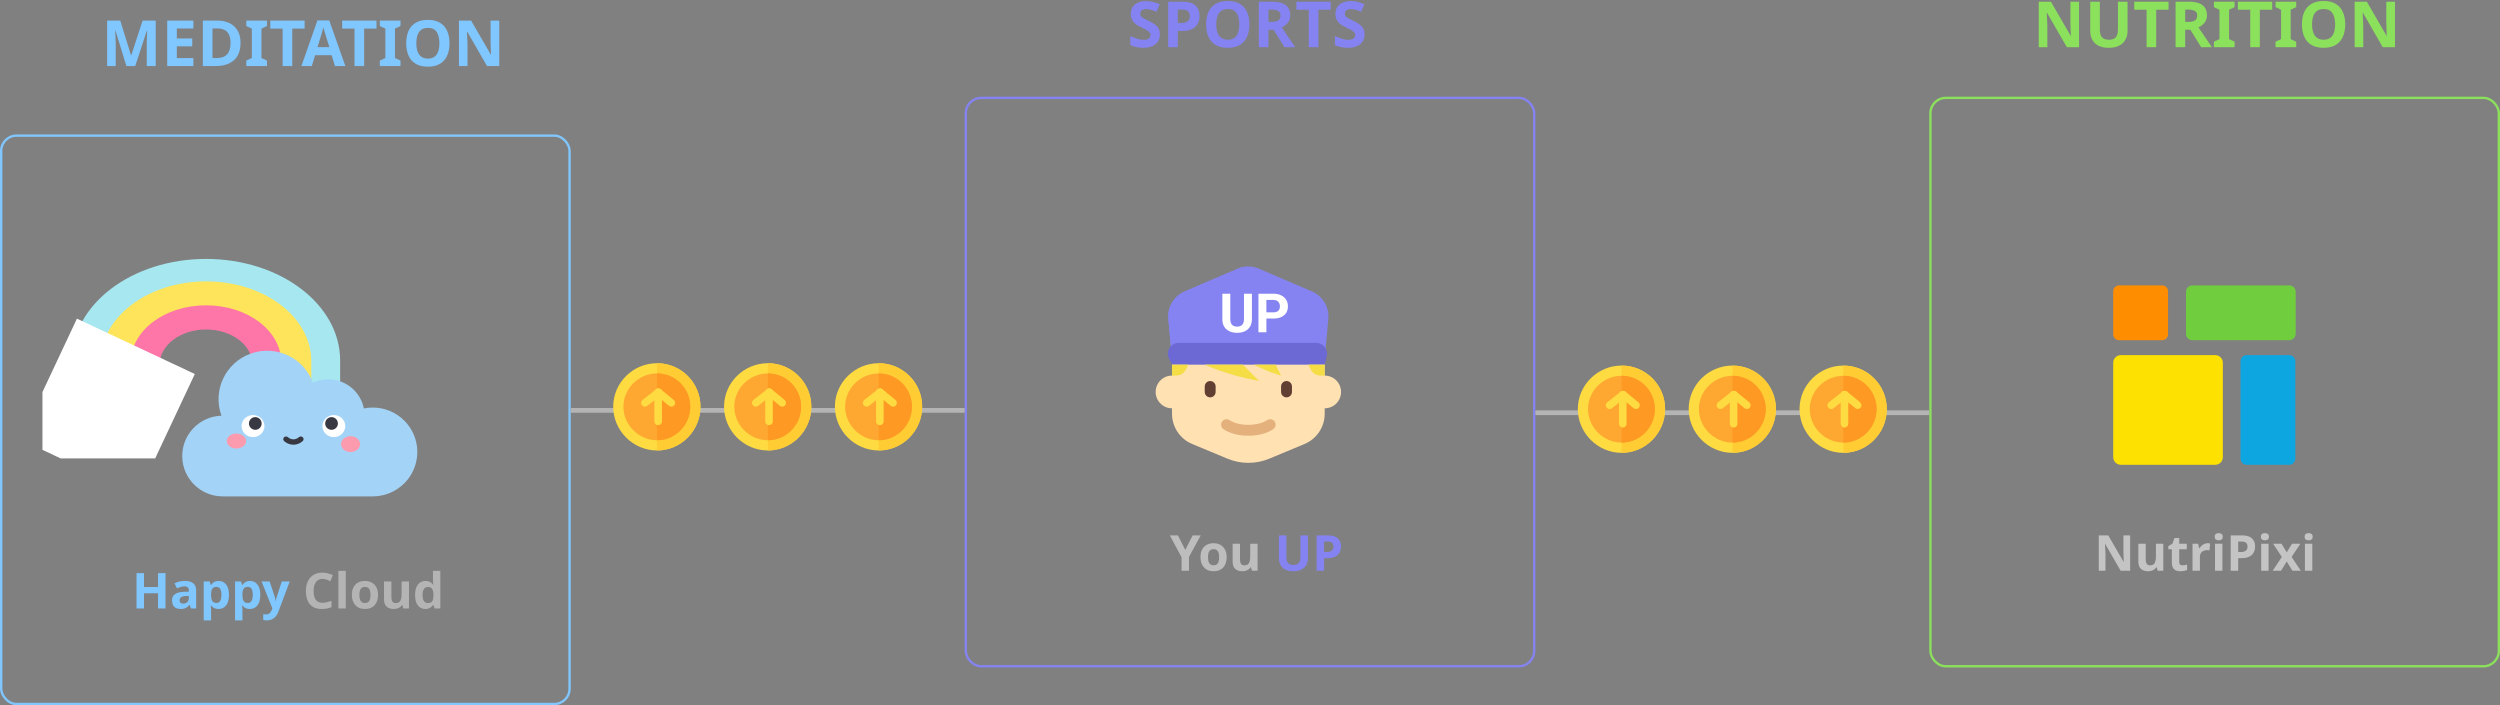 <svg width="1060" height="299" viewBox="0 0 1060 299" fill="none" xmlns="http://www.w3.org/2000/svg">
<rect x="0" y="0" width="1060" height="299" fill="#808080" stroke="none"/>
<rect x="0.5" y="57.5" width="241" height="241" rx="6.5" stroke="#80C6FF"/>
<rect x="409.5" y="41.5" width="241" height="241" rx="6.5" stroke="#8583F1"/>
<rect x="818.5" y="41.5" width="241" height="241" rx="6.5" stroke="#8BE05C"/>
<path d="M70.175 258H67.004V251.532H61.061V258H57.89V243.006H61.061V248.886H67.004V243.006H70.175V258ZM78.4 246.303C79.94 246.303 81.116 246.639 81.928 247.311C82.754 247.969 83.167 248.984 83.167 250.356V258H80.983L80.374 256.446H80.29C79.968 256.852 79.632 257.188 79.282 257.454C78.946 257.72 78.554 257.909 78.106 258.021C77.672 258.147 77.133 258.21 76.489 258.21C75.817 258.21 75.208 258.084 74.662 257.832C74.13 257.566 73.71 257.167 73.402 256.635C73.094 256.089 72.94 255.403 72.94 254.577C72.94 253.359 73.367 252.463 74.221 251.889C75.075 251.301 76.356 250.979 78.064 250.923L80.059 250.86V250.356C80.059 249.754 79.898 249.313 79.576 249.033C79.268 248.753 78.834 248.613 78.274 248.613C77.714 248.613 77.168 248.697 76.636 248.865C76.104 249.019 75.572 249.215 75.04 249.453L74.011 247.332C74.627 247.01 75.306 246.758 76.048 246.576C76.804 246.394 77.588 246.303 78.4 246.303ZM78.841 252.729C77.833 252.757 77.133 252.939 76.741 253.275C76.349 253.611 76.153 254.052 76.153 254.598C76.153 255.074 76.293 255.417 76.573 255.627C76.853 255.823 77.217 255.921 77.665 255.921C78.337 255.921 78.904 255.725 79.366 255.333C79.828 254.927 80.059 254.36 80.059 253.632V252.687L78.841 252.729ZM92.753 246.324C94.041 246.324 95.084 246.828 95.882 247.836C96.68 248.83 97.079 250.3 97.079 252.246C97.079 253.548 96.89 254.647 96.512 255.543C96.134 256.425 95.616 257.09 94.958 257.538C94.3 257.986 93.537 258.21 92.669 258.21C92.123 258.21 91.647 258.14 91.241 258C90.849 257.86 90.513 257.678 90.233 257.454C89.953 257.23 89.708 256.992 89.498 256.74H89.33C89.386 257.006 89.428 257.286 89.456 257.58C89.484 257.86 89.498 258.14 89.498 258.42V263.04H86.369V246.534H88.91L89.351 248.025H89.498C89.708 247.717 89.96 247.437 90.254 247.185C90.548 246.919 90.898 246.709 91.304 246.555C91.724 246.401 92.207 246.324 92.753 246.324ZM91.745 248.823C91.199 248.823 90.765 248.935 90.443 249.159C90.121 249.383 89.883 249.726 89.729 250.188C89.589 250.636 89.512 251.203 89.498 251.889V252.225C89.498 252.967 89.568 253.597 89.708 254.115C89.848 254.619 90.086 255.004 90.422 255.27C90.758 255.536 91.213 255.669 91.787 255.669C92.263 255.669 92.655 255.536 92.963 255.27C93.271 255.004 93.502 254.612 93.656 254.094C93.81 253.576 93.887 252.946 93.887 252.204C93.887 251.084 93.712 250.244 93.362 249.684C93.026 249.11 92.487 248.823 91.745 248.823ZM106.043 246.324C107.331 246.324 108.374 246.828 109.172 247.836C109.97 248.83 110.369 250.3 110.369 252.246C110.369 253.548 110.18 254.647 109.802 255.543C109.424 256.425 108.906 257.09 108.248 257.538C107.59 257.986 106.827 258.21 105.959 258.21C105.413 258.21 104.937 258.14 104.531 258C104.139 257.86 103.803 257.678 103.523 257.454C103.243 257.23 102.998 256.992 102.788 256.74H102.62C102.676 257.006 102.718 257.286 102.746 257.58C102.774 257.86 102.788 258.14 102.788 258.42V263.04H99.659V246.534H102.2L102.641 248.025H102.788C102.998 247.717 103.25 247.437 103.544 247.185C103.838 246.919 104.188 246.709 104.594 246.555C105.014 246.401 105.497 246.324 106.043 246.324ZM105.035 248.823C104.489 248.823 104.055 248.935 103.733 249.159C103.411 249.383 103.173 249.726 103.019 250.188C102.879 250.636 102.802 251.203 102.788 251.889V252.225C102.788 252.967 102.858 253.597 102.998 254.115C103.138 254.619 103.376 255.004 103.712 255.27C104.048 255.536 104.503 255.669 105.077 255.669C105.553 255.669 105.945 255.536 106.253 255.27C106.561 255.004 106.792 254.612 106.946 254.094C107.1 253.576 107.177 252.946 107.177 252.204C107.177 251.084 107.002 250.244 106.652 249.684C106.316 249.11 105.777 248.823 105.035 248.823ZM110.899 246.534H114.322L116.485 252.981C116.555 253.191 116.611 253.401 116.653 253.611C116.709 253.821 116.751 254.038 116.779 254.262C116.821 254.486 116.849 254.724 116.863 254.976H116.926C116.968 254.612 117.024 254.269 117.094 253.947C117.178 253.611 117.269 253.289 117.367 252.981L119.488 246.534H122.848L117.997 259.47C117.703 260.254 117.318 260.912 116.842 261.444C116.38 261.976 115.841 262.375 115.225 262.641C114.609 262.907 113.937 263.04 113.209 263.04C112.859 263.04 112.551 263.019 112.285 262.977C112.033 262.949 111.809 262.914 111.613 262.872V260.394C111.767 260.422 111.949 260.45 112.159 260.478C112.383 260.506 112.614 260.52 112.852 260.52C113.286 260.52 113.657 260.429 113.965 260.247C114.287 260.065 114.553 259.813 114.763 259.491C114.973 259.183 115.141 258.847 115.267 258.483L115.456 257.916L110.899 246.534Z" fill="#80C6FF"/>
<path d="M136.728 245.442C136.126 245.442 135.587 245.561 135.111 245.799C134.649 246.037 134.257 246.38 133.935 246.828C133.613 247.262 133.368 247.794 133.2 248.424C133.046 249.054 132.969 249.761 132.969 250.545C132.969 251.609 133.095 252.519 133.347 253.275C133.613 254.017 134.026 254.584 134.586 254.976C135.146 255.368 135.86 255.564 136.728 255.564C137.344 255.564 137.953 255.494 138.555 255.354C139.171 255.214 139.836 255.018 140.55 254.766V257.433C139.892 257.699 139.241 257.895 138.597 258.021C137.953 258.147 137.232 258.21 136.434 258.21C134.894 258.21 133.62 257.895 132.612 257.265C131.618 256.621 130.883 255.725 130.407 254.577C129.931 253.415 129.693 252.064 129.693 250.524C129.693 249.39 129.847 248.354 130.155 247.416C130.463 246.464 130.911 245.645 131.499 244.959C132.101 244.273 132.836 243.741 133.704 243.363C134.586 242.985 135.594 242.796 136.728 242.796C137.47 242.796 138.212 242.894 138.954 243.09C139.71 243.272 140.431 243.524 141.117 243.846L140.088 246.429C139.528 246.163 138.961 245.932 138.387 245.736C137.827 245.54 137.274 245.442 136.728 245.442ZM146.613 258H143.484V242.04H146.613V258ZM160.298 252.246C160.298 253.198 160.165 254.045 159.899 254.787C159.647 255.529 159.276 256.159 158.786 256.677C158.31 257.181 157.729 257.566 157.043 257.832C156.357 258.084 155.58 258.21 154.712 258.21C153.914 258.21 153.172 258.084 152.486 257.832C151.814 257.566 151.233 257.181 150.743 256.677C150.253 256.159 149.868 255.529 149.588 254.787C149.322 254.045 149.189 253.198 149.189 252.246C149.189 250.972 149.413 249.901 149.861 249.033C150.309 248.151 150.953 247.479 151.793 247.017C152.633 246.555 153.627 246.324 154.775 246.324C155.853 246.324 156.805 246.555 157.631 247.017C158.457 247.479 159.108 248.151 159.584 249.033C160.06 249.901 160.298 250.972 160.298 252.246ZM152.381 252.246C152.381 253.002 152.458 253.639 152.612 254.157C152.78 254.661 153.039 255.046 153.389 255.312C153.739 255.564 154.194 255.69 154.754 255.69C155.314 255.69 155.762 255.564 156.098 255.312C156.448 255.046 156.7 254.661 156.854 254.157C157.022 253.639 157.106 253.002 157.106 252.246C157.106 251.49 157.022 250.86 156.854 250.356C156.7 249.852 156.448 249.474 156.098 249.222C155.748 248.97 155.293 248.844 154.733 248.844C153.907 248.844 153.305 249.131 152.927 249.705C152.563 250.265 152.381 251.112 152.381 252.246ZM173.405 246.534V258H171.011L170.591 256.53H170.423C170.185 256.922 169.877 257.244 169.499 257.496C169.135 257.734 168.729 257.909 168.281 258.021C167.833 258.147 167.371 258.21 166.895 258.21C166.083 258.21 165.369 258.063 164.753 257.769C164.137 257.475 163.661 257.02 163.325 256.404C162.989 255.788 162.821 254.99 162.821 254.01V246.534H165.95V253.233C165.95 254.045 166.097 254.661 166.391 255.081C166.685 255.501 167.154 255.711 167.798 255.711C168.442 255.711 168.939 255.564 169.289 255.27C169.653 254.976 169.905 254.549 170.045 253.989C170.199 253.429 170.276 252.743 170.276 251.931V246.534H173.405ZM180.319 258.21C179.045 258.21 178.002 257.713 177.19 256.719C176.392 255.711 175.993 254.234 175.993 252.288C175.993 250.328 176.399 248.844 177.211 247.836C178.023 246.828 179.087 246.324 180.403 246.324C180.949 246.324 181.432 246.401 181.852 246.555C182.272 246.695 182.629 246.891 182.923 247.143C183.231 247.395 183.49 247.682 183.7 248.004H183.805C183.763 247.78 183.714 247.458 183.658 247.038C183.602 246.604 183.574 246.163 183.574 245.715V242.04H186.703V258H184.309L183.7 256.509H183.574C183.378 256.817 183.126 257.104 182.818 257.37C182.524 257.622 182.174 257.825 181.768 257.979C181.362 258.133 180.879 258.21 180.319 258.21ZM181.411 255.711C182.279 255.711 182.888 255.459 183.238 254.955C183.588 254.437 183.77 253.667 183.784 252.645V252.309C183.784 251.189 183.609 250.335 183.259 249.747C182.923 249.159 182.293 248.865 181.369 248.865C180.683 248.865 180.144 249.166 179.752 249.768C179.36 250.356 179.164 251.21 179.164 252.33C179.164 253.45 179.36 254.297 179.752 254.871C180.144 255.431 180.697 255.711 181.411 255.711Z" fill="#B4B4B5"/>
<path d="M502.552 233.18L505.681 227.006H509.104L504.127 236.162V242H500.977V236.267L496 227.006H499.444L502.552 233.18ZM520.113 236.246C520.113 237.198 519.98 238.045 519.714 238.787C519.462 239.529 519.091 240.159 518.601 240.677C518.125 241.181 517.544 241.566 516.858 241.832C516.172 242.084 515.395 242.21 514.527 242.21C513.729 242.21 512.987 242.084 512.301 241.832C511.629 241.566 511.048 241.181 510.558 240.677C510.068 240.159 509.683 239.529 509.403 238.787C509.137 238.045 509.004 237.198 509.004 236.246C509.004 234.972 509.228 233.901 509.676 233.033C510.124 232.151 510.768 231.479 511.608 231.017C512.448 230.555 513.442 230.324 514.59 230.324C515.668 230.324 516.62 230.555 517.446 231.017C518.272 231.479 518.923 232.151 519.399 233.033C519.875 233.901 520.113 234.972 520.113 236.246ZM512.196 236.246C512.196 237.002 512.273 237.639 512.427 238.157C512.595 238.661 512.854 239.046 513.204 239.312C513.554 239.564 514.009 239.69 514.569 239.69C515.129 239.69 515.577 239.564 515.913 239.312C516.263 239.046 516.515 238.661 516.669 238.157C516.837 237.639 516.921 237.002 516.921 236.246C516.921 235.49 516.837 234.86 516.669 234.356C516.515 233.852 516.263 233.474 515.913 233.222C515.563 232.97 515.108 232.844 514.548 232.844C513.722 232.844 513.12 233.131 512.742 233.705C512.378 234.265 512.196 235.112 512.196 236.246ZM533.22 230.534V242H530.826L530.406 240.53H530.238C530 240.922 529.692 241.244 529.314 241.496C528.95 241.734 528.544 241.909 528.096 242.021C527.648 242.147 527.186 242.21 526.71 242.21C525.898 242.21 525.184 242.063 524.568 241.769C523.952 241.475 523.476 241.02 523.14 240.404C522.804 239.788 522.636 238.99 522.636 238.01V230.534H525.765V237.233C525.765 238.045 525.912 238.661 526.206 239.081C526.5 239.501 526.969 239.711 527.613 239.711C528.257 239.711 528.754 239.564 529.104 239.27C529.468 238.976 529.72 238.549 529.86 237.989C530.014 237.429 530.091 236.743 530.091 235.931V230.534H533.22Z" fill="#BDBDBD"/>
<path d="M554.572 236.708C554.572 237.744 554.341 238.682 553.879 239.522C553.431 240.348 552.745 241.006 551.821 241.496C550.911 241.972 549.756 242.21 548.356 242.21C546.368 242.21 544.856 241.706 543.82 240.698C542.784 239.676 542.266 238.332 542.266 236.666V227.006H545.437V236.183C545.437 237.415 545.689 238.283 546.193 238.787C546.697 239.291 547.446 239.543 548.44 239.543C549.14 239.543 549.707 239.424 550.141 239.186C550.575 238.948 550.89 238.577 551.086 238.073C551.296 237.569 551.401 236.932 551.401 236.162V227.006H554.572V236.708ZM563.032 227.006C564.964 227.006 566.371 227.426 567.253 228.266C568.149 229.092 568.597 230.233 568.597 231.689C568.597 232.347 568.499 232.977 568.303 233.579C568.107 234.167 567.778 234.699 567.316 235.175C566.868 235.637 566.273 236.001 565.531 236.267C564.789 236.533 563.872 236.666 562.78 236.666H561.415V242H558.244V227.006H563.032ZM562.864 229.61H561.415V234.062H562.465C563.067 234.062 563.585 233.985 564.019 233.831C564.453 233.677 564.789 233.432 565.027 233.096C565.265 232.76 565.384 232.326 565.384 231.794C565.384 231.052 565.181 230.506 564.775 230.156C564.369 229.792 563.732 229.61 562.864 229.61Z" fill="#8583F1"/>
<path d="M903.183 242H899.151L892.62 230.66H892.536C892.55 231.01 892.564 231.367 892.578 231.731C892.592 232.081 892.606 232.438 892.62 232.802C892.648 233.152 892.669 233.509 892.683 233.873C892.697 234.223 892.711 234.58 892.725 234.944V242H889.89V227.006H893.901L900.411 238.241H900.474C900.46 237.891 900.446 237.548 900.432 237.212C900.418 236.862 900.404 236.519 900.39 236.183C900.39 235.833 900.383 235.49 900.369 235.154C900.355 234.804 900.341 234.454 900.327 234.104V227.006H903.183V242ZM917.242 230.534V242H914.848L914.428 240.53H914.26C914.022 240.922 913.714 241.244 913.336 241.496C912.972 241.734 912.566 241.909 912.118 242.021C911.67 242.147 911.208 242.21 910.732 242.21C909.92 242.21 909.206 242.063 908.59 241.769C907.974 241.475 907.498 241.02 907.162 240.404C906.826 239.788 906.658 238.99 906.658 238.01V230.534H909.787V237.233C909.787 238.045 909.934 238.661 910.228 239.081C910.522 239.501 910.991 239.711 911.635 239.711C912.279 239.711 912.776 239.564 913.126 239.27C913.49 238.976 913.742 238.549 913.882 237.989C914.036 237.429 914.113 236.743 914.113 235.931V230.534H917.242ZM925.353 239.711C925.703 239.711 926.039 239.676 926.361 239.606C926.683 239.536 927.005 239.452 927.327 239.354V241.685C926.991 241.825 926.571 241.944 926.067 242.042C925.577 242.154 925.038 242.21 924.45 242.21C923.764 242.21 923.148 242.098 922.602 241.874C922.07 241.65 921.643 241.265 921.321 240.719C921.013 240.159 920.859 239.389 920.859 238.409V232.886H919.368V231.563L921.09 230.513L921.993 228.098H923.988V230.534H927.201V232.886H923.988V238.409C923.988 238.843 924.114 239.172 924.366 239.396C924.618 239.606 924.947 239.711 925.353 239.711ZM936.033 230.324C936.187 230.324 936.369 230.331 936.579 230.345C936.789 230.359 936.957 230.38 937.083 230.408L936.852 233.348C936.754 233.32 936.607 233.299 936.411 233.285C936.229 233.257 936.068 233.243 935.928 233.243C935.522 233.243 935.13 233.299 934.752 233.411C934.374 233.509 934.031 233.67 933.723 233.894C933.429 234.118 933.191 234.419 933.009 234.797C932.841 235.161 932.757 235.616 932.757 236.162V242H929.628V230.534H932.001L932.463 232.466H932.61C932.834 232.074 933.114 231.717 933.45 231.395C933.786 231.073 934.171 230.814 934.605 230.618C935.053 230.422 935.529 230.324 936.033 230.324ZM942.293 230.534V242H939.164V230.534H942.293ZM940.739 226.04C941.201 226.04 941.6 226.152 941.936 226.376C942.272 226.586 942.44 226.985 942.44 227.573C942.44 228.147 942.272 228.546 941.936 228.77C941.6 228.994 941.201 229.106 940.739 229.106C940.263 229.106 939.857 228.994 939.521 228.77C939.199 228.546 939.038 228.147 939.038 227.573C939.038 226.985 939.199 226.586 939.521 226.376C939.857 226.152 940.263 226.04 940.739 226.04ZM950.603 227.006C952.535 227.006 953.942 227.426 954.824 228.266C955.72 229.092 956.168 230.233 956.168 231.689C956.168 232.347 956.07 232.977 955.874 233.579C955.678 234.167 955.349 234.699 954.887 235.175C954.439 235.637 953.844 236.001 953.102 236.267C952.36 236.533 951.443 236.666 950.351 236.666H948.986V242H945.815V227.006H950.603ZM950.435 229.61H948.986V234.062H950.036C950.638 234.062 951.156 233.985 951.59 233.831C952.024 233.677 952.36 233.432 952.598 233.096C952.836 232.76 952.955 232.326 952.955 231.794C952.955 231.052 952.752 230.506 952.346 230.156C951.94 229.792 951.303 229.61 950.435 229.61ZM961.878 230.534V242H958.749V230.534H961.878ZM960.324 226.04C960.786 226.04 961.185 226.152 961.521 226.376C961.857 226.586 962.025 226.985 962.025 227.573C962.025 228.147 961.857 228.546 961.521 228.77C961.185 228.994 960.786 229.106 960.324 229.106C959.848 229.106 959.442 228.994 959.106 228.77C958.784 228.546 958.623 228.147 958.623 227.573C958.623 226.985 958.784 226.586 959.106 226.376C959.442 226.152 959.848 226.04 960.324 226.04ZM967.5 236.141L963.804 230.534H967.353L969.579 234.188L971.826 230.534H975.375L971.637 236.141L975.543 242H971.994L969.579 238.073L967.164 242H963.615L967.5 236.141ZM980.417 230.534V242H977.288V230.534H980.417ZM978.863 226.04C979.325 226.04 979.724 226.152 980.06 226.376C980.396 226.586 980.564 226.985 980.564 227.573C980.564 228.147 980.396 228.546 980.06 228.77C979.724 228.994 979.325 229.106 978.863 229.106C978.387 229.106 977.981 228.994 977.645 228.77C977.323 228.546 977.162 228.147 977.162 227.573C977.162 226.985 977.323 226.586 977.645 226.376C977.981 226.152 978.387 226.04 978.863 226.04Z" fill="#C4C4C4"/>
<g clip-path="url(#clip0_365_314)">
<path d="M144.217 152.813V181.353H109.746V154.601C109.746 150.486 106.303 144.319 102.745 141.625C99.182 138.928 92.806 137.274 87.372 137.274C76.504 137.274 65.756 143.944 65.756 152.17V181.35H30.52V152.813C30.52 129.048 55.972 109.784 87.365 109.784C103.063 109.784 117.272 114.6 127.565 122.389C137.851 130.172 144.217 140.93 144.217 152.813Z" fill="#A6E7F0"/>
<path d="M131.988 153.078V181.35H109.386V154.599C109.386 150.483 105.462 145.878 101.904 143.181C98.341 140.485 92.806 138.36 87.369 138.36C76.501 138.36 65.75 146.372 65.75 154.599V181.35H42.75V153.081C42.75 134.427 62.726 119.307 87.369 119.307C99.689 119.307 110.846 123.086 118.917 129.198C126.992 135.31 131.988 143.753 131.988 153.078Z" fill="#FEE45A"/>
<path d="M119.226 153.57V181.352H107.043V154.601C107.043 150.485 104.839 146.763 101.281 144.067C97.719 141.37 92.801 139.702 87.364 139.702C76.496 139.702 67.685 146.372 67.685 154.598V181.35H55.502V153.57C55.502 140.249 69.769 129.452 87.364 129.452C96.165 129.452 104.128 132.151 109.894 136.516C115.66 140.881 119.226 146.911 119.226 153.57Z" fill="#FE76A8"/>
<rect x="32.623" y="135.102" width="55.219" height="56.571" transform="rotate(25.161 32.623 135.102)" fill="white"/>
</g>
<path d="M158.029 172.802C156.772 172.802 155.517 172.927 154.285 173.175C153.355 168.557 150.352 164.617 146.133 162.484C141.915 160.351 136.949 160.263 132.656 162.239C128.773 151.582 116.948 146.081 106.246 149.95C95.547 153.818 90.021 165.595 93.904 176.25C84.531 176.546 77.126 184.272 77.268 193.611C77.41 202.95 85.043 210.452 94.421 210.467H158.029C168.472 210.467 176.939 202.037 176.939 191.635C176.939 181.232 168.472 172.802 158.029 172.802Z" fill="#A3D4F7"/>
<g clip-path="url(#clip1_365_314)">
<path d="M104.342 186.994C104.342 188.749 102.502 190.172 100.232 190.172C97.963 190.172 96.123 188.749 96.123 186.994C96.123 185.239 97.963 183.816 100.232 183.816C102.502 183.816 104.342 185.239 104.342 186.994Z" fill="#FD9BAE"/>
<path d="M112.134 180.657C112.134 183.236 109.96 185.328 107.279 185.328C104.596 185.328 102.422 183.236 102.422 180.657C102.422 178.074 104.596 175.982 107.279 175.982C109.96 175.982 112.134 178.077 112.134 180.657Z" fill="white"/>
<path d="M110.939 179.552C110.939 181.039 109.733 182.245 108.246 182.245C106.757 182.245 105.551 181.039 105.551 179.552C105.551 178.063 106.757 176.857 108.246 176.857C109.733 176.857 110.939 178.065 110.939 179.552Z" fill="#383842"/>
<path d="M146.4 180.657C146.4 183.236 144.226 185.328 141.542 185.328C138.861 185.328 136.688 183.236 136.688 180.657C136.688 178.074 138.861 175.982 141.542 175.982C144.226 175.982 146.4 178.077 146.4 180.657Z" fill="white"/>
<path d="M124.41 188.559C123.012 188.559 121.617 188.05 120.477 187.035C119.997 186.607 119.969 185.887 120.412 185.426C120.857 184.964 121.605 184.938 122.084 185.366C123.454 186.589 125.365 186.589 126.735 185.366C127.214 184.938 127.962 184.964 128.404 185.426C128.85 185.887 128.822 186.607 128.343 187.035C127.205 188.05 125.807 188.559 124.41 188.559Z" fill="#383842"/>
<path d="M143.267 179.552C143.267 181.039 142.061 182.245 140.574 182.245C139.085 182.245 137.879 181.039 137.879 179.552C137.879 178.063 139.085 176.857 140.574 176.857C142.061 176.857 143.267 178.065 143.267 179.552Z" fill="#383842"/>
</g>
<g clip-path="url(#clip2_365_314)">
<path d="M152.693 188.306C152.693 190.166 150.883 191.673 148.651 191.673C146.421 191.673 144.611 190.166 144.611 188.306C144.611 186.446 146.421 184.938 148.654 184.938C150.883 184.938 152.693 186.446 152.693 188.306Z" fill="#FD9BAE"/>
</g>
<line x1="242" y1="174" x2="409.012" y2="174" stroke="#B4B4B5" stroke-width="2"/>
<line x1="651" y1="175" x2="818.012" y2="175" stroke="#B4B4B5" stroke-width="2"/>
<path d="M53.584 28L48.94 12.88H48.832C48.85 13.24 48.877 13.78 48.913 14.5C48.949 15.22 48.985 15.994 49.021 16.822C49.057 17.632 49.075 18.37 49.075 19.036V28H45.43V8.722H50.992L55.555 23.464H55.636L60.469 8.722H66.031V28H62.224V18.874C62.224 18.262 62.233 17.56 62.251 16.768C62.287 15.976 62.314 15.229 62.332 14.527C62.368 13.807 62.395 13.267 62.413 12.907H62.305L57.337 28H53.584ZM81.998 28H70.901V8.722H81.998V12.07H74.978V16.309H81.512V19.657H74.978V24.625H81.998V28ZM101.993 18.172C101.993 20.332 101.579 22.141 100.751 23.599C99.923 25.057 98.717 26.155 97.133 26.893C95.567 27.631 93.677 28 91.463 28H86.009V8.722H92.057C94.073 8.722 95.819 9.082 97.295 9.802C98.789 10.522 99.941 11.584 100.751 12.988C101.579 14.374 101.993 16.102 101.993 18.172ZM97.754 18.28C97.754 16.858 97.547 15.688 97.133 14.77C96.719 13.852 96.098 13.177 95.27 12.745C94.46 12.295 93.461 12.07 92.273 12.07H90.086V24.625H91.841C93.839 24.625 95.324 24.094 96.296 23.032C97.268 21.97 97.754 20.386 97.754 18.28ZM113.204 28H104.429V25.678L106.778 24.598V12.124L104.429 11.044V8.722H113.204V11.044L110.855 12.124V24.598L113.204 25.678V28ZM123.915 28H119.838V12.124H114.6V8.722H129.153V12.124H123.915V28ZM142.026 28L140.622 23.41H133.602L132.198 28H127.797L134.601 8.641H139.596L146.427 28H142.026ZM138.246 15.499C138.156 15.193 138.039 14.806 137.895 14.338C137.751 13.87 137.607 13.393 137.463 12.907C137.319 12.421 137.202 11.998 137.112 11.638C137.022 11.998 136.896 12.448 136.734 12.988C136.59 13.51 136.446 14.014 136.302 14.5C136.176 14.968 136.077 15.301 136.005 15.499L134.628 19.981H139.65L138.246 15.499ZM154.395 28H150.318V12.124H145.08V8.722H159.633V12.124H154.395V28ZM169.815 28H161.04V25.678L163.389 24.598V12.124L161.04 11.044V8.722H169.815V11.044L167.466 12.124V24.598L169.815 25.678V28ZM190.596 18.334C190.596 19.828 190.407 21.187 190.029 22.411C189.669 23.617 189.111 24.661 188.355 25.543C187.617 26.425 186.663 27.1 185.493 27.568C184.341 28.036 182.982 28.27 181.416 28.27C179.85 28.27 178.482 28.036 177.312 27.568C176.16 27.082 175.206 26.407 174.45 25.543C173.712 24.661 173.154 23.608 172.776 22.384C172.416 21.16 172.236 19.801 172.236 18.307C172.236 16.309 172.56 14.572 173.208 13.096C173.874 11.62 174.882 10.477 176.232 9.667C177.6 8.839 179.337 8.425 181.443 8.425C183.531 8.425 185.25 8.839 186.6 9.667C187.95 10.477 188.949 11.629 189.597 13.123C190.263 14.599 190.596 16.336 190.596 18.334ZM176.529 18.334C176.529 19.684 176.7 20.845 177.042 21.817C177.384 22.789 177.915 23.536 178.635 24.058C179.355 24.58 180.282 24.841 181.416 24.841C182.586 24.841 183.522 24.58 184.224 24.058C184.944 23.536 185.466 22.789 185.79 21.817C186.132 20.845 186.303 19.684 186.303 18.334C186.303 16.3 185.925 14.707 185.169 13.555C184.413 12.403 183.171 11.827 181.443 11.827C180.291 11.827 179.355 12.088 178.635 12.61C177.915 13.132 177.384 13.879 177.042 14.851C176.7 15.823 176.529 16.984 176.529 18.334ZM211.68 28H206.496L198.099 13.42H197.991C198.009 13.87 198.027 14.329 198.045 14.797C198.063 15.247 198.081 15.706 198.099 16.174C198.135 16.624 198.162 17.083 198.18 17.551C198.198 18.001 198.216 18.46 198.234 18.928V28H194.589V8.722H199.746L208.116 23.167H208.197C208.179 22.717 208.161 22.276 208.143 21.844C208.125 21.394 208.107 20.953 208.089 20.521C208.089 20.071 208.08 19.63 208.062 19.198C208.044 18.748 208.026 18.298 208.008 17.848V8.722H211.68V28Z" fill="#80C6FF"/>
<path d="M491.797 14.654C491.797 15.788 491.518 16.778 490.96 17.624C490.402 18.47 489.592 19.127 488.53 19.595C487.486 20.045 486.208 20.27 484.696 20.27C484.03 20.27 483.373 20.225 482.725 20.135C482.095 20.045 481.483 19.919 480.889 19.757C480.313 19.577 479.764 19.361 479.242 19.109V15.302C480.16 15.698 481.105 16.067 482.077 16.409C483.067 16.733 484.048 16.895 485.02 16.895C485.686 16.895 486.217 16.805 486.613 16.625C487.027 16.445 487.324 16.202 487.504 15.896C487.702 15.59 487.801 15.239 487.801 14.843C487.801 14.357 487.63 13.943 487.288 13.601C486.964 13.259 486.523 12.944 485.965 12.656C485.407 12.35 484.768 12.026 484.048 11.684C483.598 11.468 483.112 11.216 482.59 10.928C482.068 10.622 481.564 10.253 481.078 9.821C480.61 9.371 480.223 8.831 479.917 8.201C479.611 7.571 479.458 6.815 479.458 5.933C479.458 4.781 479.719 3.8 480.241 2.99C480.781 2.162 481.537 1.532 482.509 1.1C483.499 0.668 484.66 0.452 485.992 0.452C487 0.452 487.954 0.569 488.854 0.803C489.772 1.037 490.726 1.37 491.716 1.802L490.393 4.988C489.511 4.628 488.719 4.349 488.017 4.151C487.315 3.953 486.595 3.854 485.857 3.854C485.353 3.854 484.921 3.935 484.561 4.097C484.201 4.259 483.922 4.484 483.724 4.772C483.544 5.06 483.454 5.402 483.454 5.798C483.454 6.248 483.589 6.635 483.859 6.959C484.129 7.265 484.534 7.562 485.074 7.85C485.614 8.138 486.289 8.48 487.099 8.876C488.089 9.344 488.926 9.83 489.61 10.334C490.312 10.838 490.852 11.432 491.23 12.116C491.608 12.8 491.797 13.646 491.797 14.654ZM501.457 0.722C503.941 0.722 505.75 1.262 506.884 2.342C508.036 3.404 508.612 4.871 508.612 6.743C508.612 7.589 508.486 8.399 508.234 9.173C507.982 9.929 507.559 10.613 506.965 11.225C506.389 11.819 505.624 12.287 504.67 12.629C503.716 12.971 502.537 13.142 501.133 13.142H499.378V20H495.301V0.722H501.457ZM501.241 4.07H499.378V9.794H500.728C501.502 9.794 502.168 9.695 502.726 9.497C503.284 9.299 503.716 8.984 504.022 8.552C504.328 8.12 504.481 7.562 504.481 6.878C504.481 5.924 504.22 5.222 503.698 4.772C503.176 4.304 502.357 4.07 501.241 4.07ZM529.751 10.334C529.751 11.828 529.562 13.187 529.184 14.411C528.824 15.617 528.266 16.661 527.51 17.543C526.772 18.425 525.818 19.1 524.648 19.568C523.496 20.036 522.137 20.27 520.571 20.27C519.005 20.27 517.637 20.036 516.467 19.568C515.315 19.082 514.361 18.407 513.605 17.543C512.867 16.661 512.309 15.608 511.931 14.384C511.571 13.16 511.391 11.801 511.391 10.307C511.391 8.309 511.715 6.572 512.363 5.096C513.029 3.62 514.037 2.477 515.387 1.667C516.755 0.839 518.492 0.425 520.598 0.425C522.686 0.425 524.405 0.839 525.755 1.667C527.105 2.477 528.104 3.629 528.752 5.123C529.418 6.599 529.751 8.336 529.751 10.334ZM515.684 10.334C515.684 11.684 515.855 12.845 516.197 13.817C516.539 14.789 517.07 15.536 517.79 16.058C518.51 16.58 519.437 16.841 520.571 16.841C521.741 16.841 522.677 16.58 523.379 16.058C524.099 15.536 524.621 14.789 524.945 13.817C525.287 12.845 525.458 11.684 525.458 10.334C525.458 8.3 525.08 6.707 524.324 5.555C523.568 4.403 522.326 3.827 520.598 3.827C519.446 3.827 518.51 4.088 517.79 4.61C517.07 5.132 516.539 5.879 516.197 6.851C515.855 7.823 515.684 8.984 515.684 10.334ZM539.36 0.722C541.106 0.722 542.546 0.938 543.68 1.37C544.814 1.784 545.66 2.423 546.218 3.287C546.776 4.133 547.055 5.204 547.055 6.5C547.055 7.382 546.884 8.156 546.542 8.822C546.218 9.47 545.777 10.028 545.219 10.496C544.679 10.946 544.094 11.315 543.464 11.603L549.134 20H544.598L540.008 12.602H537.821V20H533.744V0.722H539.36ZM539.063 4.07H537.821V9.281H539.144C540.044 9.281 540.773 9.182 541.331 8.984C541.889 8.786 542.294 8.489 542.546 8.093C542.798 7.679 542.924 7.184 542.924 6.608C542.924 5.996 542.78 5.51 542.492 5.15C542.222 4.772 541.799 4.502 541.223 4.34C540.665 4.16 539.945 4.07 539.063 4.07ZM558.994 20H554.917V4.124H549.679V0.722H564.232V4.124H558.994V20ZM578.571 14.654C578.571 15.788 578.292 16.778 577.734 17.624C577.176 18.47 576.366 19.127 575.304 19.595C574.26 20.045 572.982 20.27 571.47 20.27C570.804 20.27 570.147 20.225 569.499 20.135C568.869 20.045 568.257 19.919 567.663 19.757C567.087 19.577 566.538 19.361 566.016 19.109V15.302C566.934 15.698 567.879 16.067 568.851 16.409C569.841 16.733 570.822 16.895 571.794 16.895C572.46 16.895 572.991 16.805 573.387 16.625C573.801 16.445 574.098 16.202 574.278 15.896C574.476 15.59 574.575 15.239 574.575 14.843C574.575 14.357 574.404 13.943 574.062 13.601C573.738 13.259 573.297 12.944 572.739 12.656C572.181 12.35 571.542 12.026 570.822 11.684C570.372 11.468 569.886 11.216 569.364 10.928C568.842 10.622 568.338 10.253 567.852 9.821C567.384 9.371 566.997 8.831 566.691 8.201C566.385 7.571 566.232 6.815 566.232 5.933C566.232 4.781 566.493 3.8 567.015 2.99C567.555 2.162 568.311 1.532 569.283 1.1C570.273 0.668 571.434 0.452 572.766 0.452C573.774 0.452 574.728 0.569 575.628 0.803C576.546 1.037 577.5 1.37 578.49 1.802L577.167 4.988C576.285 4.628 575.493 4.349 574.791 4.151C574.089 3.953 573.369 3.854 572.631 3.854C572.127 3.854 571.695 3.935 571.335 4.097C570.975 4.259 570.696 4.484 570.498 4.772C570.318 5.06 570.228 5.402 570.228 5.798C570.228 6.248 570.363 6.635 570.633 6.959C570.903 7.265 571.308 7.562 571.848 7.85C572.388 8.138 573.063 8.48 573.873 8.876C574.863 9.344 575.7 9.83 576.384 10.334C577.086 10.838 577.626 11.432 578.004 12.116C578.382 12.8 578.571 13.646 578.571 14.654Z" fill="#8583F1"/>
<path d="M881.521 20H876.337L867.94 5.42H867.832C867.85 5.87 867.868 6.329 867.886 6.797C867.904 7.247 867.922 7.706 867.94 8.174C867.976 8.624 868.003 9.083 868.021 9.551C868.039 10.001 868.057 10.46 868.075 10.928V20H864.43V0.722H869.587L877.957 15.167H878.038C878.02 14.717 878.002 14.276 877.984 13.844C877.966 13.394 877.948 12.953 877.93 12.521C877.93 12.071 877.921 11.63 877.903 11.198C877.885 10.748 877.867 10.298 877.849 9.848V0.722H881.521V20ZM902.081 13.196C902.081 14.528 901.784 15.734 901.19 16.814C900.614 17.876 899.732 18.722 898.544 19.352C897.374 19.964 895.889 20.27 894.089 20.27C891.533 20.27 889.589 19.622 888.257 18.326C886.925 17.012 886.259 15.284 886.259 13.142V0.722H890.336V12.521C890.336 14.105 890.66 15.221 891.308 15.869C891.956 16.517 892.919 16.841 894.197 16.841C895.097 16.841 895.826 16.688 896.384 16.382C896.942 16.076 897.347 15.599 897.599 14.951C897.869 14.303 898.004 13.484 898.004 12.494V0.722H902.081V13.196ZM914.227 20H910.15V4.124H904.912V0.722H919.465V4.124H914.227V20ZM928.054 0.722C929.8 0.722 931.24 0.938 932.374 1.37C933.508 1.784 934.354 2.423 934.912 3.287C935.47 4.133 935.749 5.204 935.749 6.5C935.749 7.382 935.578 8.156 935.236 8.822C934.912 9.47 934.471 10.028 933.913 10.496C933.373 10.946 932.788 11.315 932.158 11.603L937.828 20H933.292L928.702 12.602H926.515V20H922.438V0.722H928.054ZM927.757 4.07H926.515V9.281H927.838C928.738 9.281 929.467 9.182 930.025 8.984C930.583 8.786 930.988 8.489 931.24 8.093C931.492 7.679 931.618 7.184 931.618 6.608C931.618 5.996 931.474 5.51 931.186 5.15C930.916 4.772 930.493 4.502 929.917 4.34C929.359 4.16 928.639 4.07 927.757 4.07ZM947.471 20H938.696V17.678L941.045 16.598V4.124L938.696 3.044V0.722H947.471V3.044L945.122 4.124V16.598L947.471 17.678V20ZM958.181 20H954.104V4.124H948.866V0.722H963.419V4.124H958.181V20ZM973.601 20H964.826V17.678L967.175 16.598V4.124L964.826 3.044V0.722H973.601V3.044L971.252 4.124V16.598L973.601 17.678V20ZM994.382 10.334C994.382 11.828 994.193 13.187 993.815 14.411C993.455 15.617 992.897 16.661 992.141 17.543C991.403 18.425 990.449 19.1 989.279 19.568C988.127 20.036 986.768 20.27 985.202 20.27C983.636 20.27 982.268 20.036 981.098 19.568C979.946 19.082 978.992 18.407 978.236 17.543C977.498 16.661 976.94 15.608 976.562 14.384C976.202 13.16 976.022 11.801 976.022 10.307C976.022 8.309 976.346 6.572 976.994 5.096C977.66 3.62 978.668 2.477 980.018 1.667C981.386 0.839 983.123 0.425 985.229 0.425C987.317 0.425 989.036 0.839 990.386 1.667C991.736 2.477 992.735 3.629 993.383 5.123C994.049 6.599 994.382 8.336 994.382 10.334ZM980.315 10.334C980.315 11.684 980.486 12.845 980.828 13.817C981.17 14.789 981.701 15.536 982.421 16.058C983.141 16.58 984.068 16.841 985.202 16.841C986.372 16.841 987.308 16.58 988.01 16.058C988.73 15.536 989.252 14.789 989.576 13.817C989.918 12.845 990.089 11.684 990.089 10.334C990.089 8.3 989.711 6.707 988.955 5.555C988.199 4.403 986.957 3.827 985.229 3.827C984.077 3.827 983.141 4.088 982.421 4.61C981.701 5.132 981.17 5.879 980.828 6.851C980.486 7.823 980.315 8.984 980.315 10.334ZM1015.47 20H1010.28L1001.89 5.42H1001.78C1001.8 5.87 1001.81 6.329 1001.83 6.797C1001.85 7.247 1001.87 7.706 1001.89 8.174C1001.92 8.624 1001.95 9.083 1001.97 9.551C1001.98 10.001 1002 10.46 1002.02 10.928V20H998.375V0.722H1003.53L1011.9 15.167H1011.98C1011.97 14.717 1011.95 14.276 1011.93 13.844C1011.91 13.394 1011.89 12.953 1011.88 12.521C1011.88 12.071 1011.87 11.63 1011.85 11.198C1011.83 10.748 1011.81 10.298 1011.79 9.848V0.722H1015.47V20Z" fill="#8BE05C"/>
<path d="M561.668 159.25V154.626C561.668 148.242 556.492 143.064 550.109 143.064H508.495C502.108 143.064 496.936 148.242 496.936 154.626V159.25C493.107 159.25 490 162.357 490 166.187C490 170.016 493.107 173.123 496.936 173.123V175.436C496.936 181.036 500.302 186.09 505.471 188.243L520.408 194.468C523.226 195.642 526.249 196.246 529.302 196.246C532.354 196.246 535.378 195.642 538.192 194.468L553.132 188.243C558.301 186.09 561.668 181.036 561.668 175.436V173.123C565.497 173.123 568.604 170.02 568.604 166.187C568.604 162.357 565.497 159.25 561.668 159.25Z" fill="#FFE1B2"/>
<path d="M513.115 168.488C511.843 168.488 510.803 167.448 510.803 166.176V163.864C510.803 162.592 511.843 161.552 513.115 161.552C514.386 161.552 515.426 162.592 515.426 163.864V166.176C515.43 167.448 514.386 168.488 513.115 168.488Z" fill="#623F33"/>
<path d="M545.484 168.488C544.212 168.488 543.172 167.448 543.172 166.176V163.864C543.172 162.592 544.212 161.552 545.484 161.552C546.755 161.552 547.796 162.592 547.796 163.864V166.176C547.792 167.448 546.752 168.488 545.484 168.488Z" fill="#623F33"/>
<path d="M529.298 184.748C525.187 184.748 521.343 183.736 518.75 181.973C517.695 181.254 517.42 179.816 518.139 178.762C518.858 177.707 520.296 177.432 521.35 178.151C523.167 179.387 526.14 180.127 529.298 180.127C532.458 180.127 535.428 179.387 537.245 178.151C538.303 177.432 539.737 177.707 540.456 178.762C541.175 179.816 540.9 181.254 539.845 181.973C537.255 183.736 533.408 184.748 529.298 184.748Z" fill="#E4B07B"/>
<path d="M561.665 152.308H496.933L495.379 135.237C494.928 130.248 497.735 125.537 502.337 123.564L524.859 113.91C526.261 113.311 527.771 113 529.295 113C530.82 113 532.33 113.311 533.731 113.91L556.254 123.564C560.856 125.537 563.666 130.248 563.211 135.237L561.665 152.308Z" fill="#8583F1"/>
<path d="M529.295 113C527.771 113 526.261 113.311 524.859 113.91L502.337 123.564C497.735 125.537 494.928 130.248 495.379 135.237L496.933 152.308H529.299V113H529.295Z" fill="#8583F1"/>
<path d="M558.054 145.369H499.792C496.353 145.369 494.12 148.986 495.656 152.06L496.934 154.614H561.667L562.541 151.11C563.27 148.194 561.063 145.369 558.054 145.369Z" fill="#6C69D5"/>
<path d="M510.805 154.621C510.805 154.621 519.763 158.957 533.923 161.558C533.923 161.558 530.961 158.74 526.988 154.621H510.805Z" fill="#F4DD45"/>
<path d="M531.615 154.621C531.615 154.621 537.395 157.656 543.175 159.246L540.863 154.621H531.615Z" fill="#F4DD45"/>
<path d="M496.938 154.621V159.246H498.704C500.456 159.246 502.056 158.256 502.84 156.691L503.873 154.621H496.938Z" fill="#F4DD45"/>
<path d="M561.668 154.621V159.246H559.902C558.15 159.246 556.549 158.256 555.766 156.691L554.732 154.621H561.668Z" fill="#F4DD45"/>
<path d="M527.45 124.539H530.808V135.343C530.808 136.601 530.539 137.66 530 138.521C529.468 139.382 528.73 140.03 527.787 140.464C526.851 140.898 525.773 141.115 524.553 141.115C523.332 141.115 522.247 140.898 521.296 140.464C520.353 140.03 519.611 139.382 519.072 138.521C518.541 137.66 518.275 136.601 518.275 135.343V124.539H521.644V135.343C521.644 136.076 521.76 136.675 521.992 137.14C522.224 137.604 522.557 137.944 522.992 138.162C523.433 138.379 523.954 138.487 524.553 138.487C525.167 138.487 525.687 138.379 526.114 138.162C526.548 137.944 526.877 137.604 527.102 137.14C527.334 136.675 527.45 136.076 527.45 135.343V124.539ZM539.95 135.062H535.783V132.434H539.95C540.594 132.434 541.118 132.329 541.522 132.12C541.926 131.903 542.222 131.603 542.409 131.221C542.596 130.839 542.69 130.409 542.69 129.93C542.69 129.443 542.596 128.99 542.409 128.571C542.222 128.152 541.926 127.815 541.522 127.56C541.118 127.306 540.594 127.178 539.95 127.178H536.951V140.891H533.582V124.539H539.95C541.23 124.539 542.327 124.771 543.24 125.235C544.161 125.692 544.865 126.325 545.352 127.133C545.838 127.942 546.082 128.867 546.082 129.907C546.082 130.963 545.838 131.876 545.352 132.647C544.865 133.419 544.161 134.014 543.24 134.433C542.327 134.852 541.23 135.062 539.95 135.062Z" fill="white"/>
<path d="M278.572 154C268.404 154 260 162.26 260 172.428C260 182.596 268.404 191 278.572 191C288.74 191 297 182.596 297 172.428C297 162.26 288.74 154 278.572 154Z" fill="#FEDB41"/>
<path d="M297 172.428C297 182.596 288.74 191 278.572 191V154C288.74 154 297 162.26 297 172.428Z" fill="#FFCC33"/>
<path d="M278.572 158.336C270.811 158.336 264.336 164.666 264.336 172.428C264.336 180.189 270.811 186.664 278.572 186.664C286.334 186.664 292.664 180.189 292.664 172.428C292.664 164.666 286.334 158.336 278.572 158.336Z" fill="#FEA832"/>
<path d="M292.664 172.428C292.664 180.189 286.334 186.664 278.572 186.664V158.336C286.334 158.336 292.664 164.666 292.664 172.428Z" fill="#FE9923"/>
<path d="M279.061 178.667V166.334" stroke="#FEDB41" stroke-width="3.2" stroke-linecap="round" stroke-linejoin="round"/>
<path d="M273.455 170.818L279.206 166.334" stroke="#FEDB41" stroke-width="3.2" stroke-linecap="round" stroke-linejoin="round"/>
<path d="M284.666 170.818L279.205 166.334" stroke="#FEDB41" stroke-width="3.2" stroke-linecap="round" stroke-linejoin="round"/>
<path d="M687.572 155C677.404 155 669 163.26 669 173.428C669 183.596 677.404 192 687.572 192C697.74 192 706 183.596 706 173.428C706 163.26 697.74 155 687.572 155Z" fill="#FEDB41"/>
<path d="M706 173.428C706 183.596 697.74 192 687.572 192V155C697.74 155 706 163.26 706 173.428Z" fill="#FFCC33"/>
<path d="M687.572 159.336C679.811 159.336 673.336 165.666 673.336 173.428C673.336 181.189 679.811 187.664 687.572 187.664C695.334 187.664 701.664 181.189 701.664 173.428C701.664 165.666 695.334 159.336 687.572 159.336Z" fill="#FEA832"/>
<path d="M701.664 173.428C701.664 181.189 695.334 187.664 687.572 187.664V159.336C695.334 159.336 701.664 165.666 701.664 173.428Z" fill="#FE9923"/>
<path d="M688.061 179.667V167.334" stroke="#FEDB41" stroke-width="3.2" stroke-linecap="round" stroke-linejoin="round"/>
<path d="M682.455 171.818L688.206 167.334" stroke="#FEDB41" stroke-width="3.2" stroke-linecap="round" stroke-linejoin="round"/>
<path d="M693.666 171.818L688.205 167.334" stroke="#FEDB41" stroke-width="3.2" stroke-linecap="round" stroke-linejoin="round"/>
<path d="M325.572 154C315.404 154 307 162.26 307 172.428C307 182.596 315.404 191 325.572 191C335.74 191 344 182.596 344 172.428C344 162.26 335.74 154 325.572 154Z" fill="#FEDB41"/>
<path d="M344 172.428C344 182.596 335.74 191 325.572 191V154C335.74 154 344 162.26 344 172.428Z" fill="#FFCC33"/>
<path d="M325.572 158.336C317.811 158.336 311.336 164.666 311.336 172.428C311.336 180.189 317.811 186.664 325.572 186.664C333.334 186.664 339.664 180.189 339.664 172.428C339.664 164.666 333.334 158.336 325.572 158.336Z" fill="#FEA832"/>
<path d="M339.664 172.428C339.664 180.189 333.334 186.664 325.572 186.664V158.336C333.334 158.336 339.664 164.666 339.664 172.428Z" fill="#FE9923"/>
<path d="M326.061 178.667V166.334" stroke="#FEDB41" stroke-width="3.2" stroke-linecap="round" stroke-linejoin="round"/>
<path d="M320.455 170.818L326.206 166.334" stroke="#FEDB41" stroke-width="3.2" stroke-linecap="round" stroke-linejoin="round"/>
<path d="M331.666 170.818L326.205 166.334" stroke="#FEDB41" stroke-width="3.2" stroke-linecap="round" stroke-linejoin="round"/>
<path d="M734.572 155C724.404 155 716 163.26 716 173.428C716 183.596 724.404 192 734.572 192C744.74 192 753 183.596 753 173.428C753 163.26 744.74 155 734.572 155Z" fill="#FEDB41"/>
<path d="M753 173.428C753 183.596 744.74 192 734.572 192V155C744.74 155 753 163.26 753 173.428Z" fill="#FFCC33"/>
<path d="M734.572 159.336C726.811 159.336 720.336 165.666 720.336 173.428C720.336 181.189 726.811 187.664 734.572 187.664C742.334 187.664 748.664 181.189 748.664 173.428C748.664 165.666 742.334 159.336 734.572 159.336Z" fill="#FEA832"/>
<path d="M748.664 173.428C748.664 181.189 742.334 187.664 734.572 187.664V159.336C742.334 159.336 748.664 165.666 748.664 173.428Z" fill="#FE9923"/>
<path d="M735.061 179.667V167.334" stroke="#FEDB41" stroke-width="3.2" stroke-linecap="round" stroke-linejoin="round"/>
<path d="M729.455 171.818L735.206 167.334" stroke="#FEDB41" stroke-width="3.2" stroke-linecap="round" stroke-linejoin="round"/>
<path d="M740.666 171.818L735.205 167.334" stroke="#FEDB41" stroke-width="3.2" stroke-linecap="round" stroke-linejoin="round"/>
<path d="M372.572 154C362.404 154 354 162.26 354 172.428C354 182.596 362.404 191 372.572 191C382.74 191 391 182.596 391 172.428C391 162.26 382.74 154 372.572 154Z" fill="#FEDB41"/>
<path d="M391 172.428C391 182.596 382.74 191 372.572 191V154C382.74 154 391 162.26 391 172.428Z" fill="#FFCC33"/>
<path d="M372.572 158.336C364.811 158.336 358.336 164.666 358.336 172.428C358.336 180.189 364.811 186.664 372.572 186.664C380.334 186.664 386.664 180.189 386.664 172.428C386.664 164.666 380.334 158.336 372.572 158.336Z" fill="#FEA832"/>
<path d="M386.664 172.428C386.664 180.189 380.334 186.664 372.572 186.664V158.336C380.334 158.336 386.664 164.666 386.664 172.428Z" fill="#FE9923"/>
<path d="M373.061 178.667V166.334" stroke="#FEDB41" stroke-width="3.2" stroke-linecap="round" stroke-linejoin="round"/>
<path d="M367.455 170.818L373.206 166.334" stroke="#FEDB41" stroke-width="3.2" stroke-linecap="round" stroke-linejoin="round"/>
<path d="M378.666 170.818L373.205 166.334" stroke="#FEDB41" stroke-width="3.2" stroke-linecap="round" stroke-linejoin="round"/>
<path d="M781.572 155C771.404 155 763 163.26 763 173.428C763 183.596 771.404 192 781.572 192C791.74 192 800 183.596 800 173.428C800 163.26 791.74 155 781.572 155Z" fill="#FEDB41"/>
<path d="M800 173.428C800 183.596 791.74 192 781.572 192V155C791.74 155 800 163.26 800 173.428Z" fill="#FFCC33"/>
<path d="M781.572 159.336C773.811 159.336 767.336 165.666 767.336 173.428C767.336 181.189 773.811 187.664 781.572 187.664C789.334 187.664 795.664 181.189 795.664 173.428C795.664 165.666 789.334 159.336 781.572 159.336Z" fill="#FEA832"/>
<path d="M795.664 173.428C795.664 181.189 789.334 187.664 781.572 187.664V159.336C789.334 159.336 795.664 165.666 795.664 173.428Z" fill="#FE9923"/>
<path d="M782.061 179.667V167.334" stroke="#FEDB41" stroke-width="3.2" stroke-linecap="round" stroke-linejoin="round"/>
<path d="M776.455 171.818L782.206 167.334" stroke="#FEDB41" stroke-width="3.2" stroke-linecap="round" stroke-linejoin="round"/>
<path d="M787.666 171.818L782.205 167.334" stroke="#FEDB41" stroke-width="3.2" stroke-linecap="round" stroke-linejoin="round"/>
<g clip-path="url(#clip3_365_314)">
<path d="M916.75 144.25H898.5C897.12 144.25 896 143.13 896 141.75V123.5C896 122.12 897.12 121 898.5 121H916.75C918.13 121 919.25 122.12 919.25 123.5V141.75C919.25 143.13 918.13 144.25 916.75 144.25Z" fill="#FF8D00"/>
<path d="M939.26 197.07H899.23C897.45 197.07 896 195.62 896 193.83V153.8C896 152.01 897.45 150.57 899.23 150.57H939.26C941.05 150.57 942.49 152.02 942.49 153.8V193.83C942.5 195.62 941.05 197.07 939.26 197.07Z" fill="#FDE100"/>
<path d="M970.661 144.25H929.591C928.091 144.25 926.881 143.04 926.881 141.54V123.71C926.881 122.21 928.091 121 929.591 121H970.661C972.161 121 973.371 122.21 973.371 123.71V141.53C973.371 143.03 972.161 144.25 970.661 144.25Z" fill="#70CD3E"/>
<path d="M973.221 153.21V194.43C973.221 195.89 972.041 197.07 970.581 197.07H952.611C951.151 197.07 949.971 195.89 949.971 194.43V153.21C949.971 151.75 951.151 150.57 952.611 150.57H970.581C972.041 150.57 973.221 151.75 973.221 153.21Z" fill="#0DA6E1"/>
</g>
<defs>
<clipPath id="clip0_365_314">
<rect width="138.735" height="102.367" fill="white" transform="translate(18 92)"/>
</clipPath>
<clipPath id="clip1_365_314">
<rect width="56.571" height="18.857" fill="white" transform="translate(96.123 172.816)"/>
</clipPath>
<clipPath id="clip2_365_314">
<rect width="8.082" height="6.735" fill="white" transform="translate(144.611 184.938)"/>
</clipPath>
<clipPath id="clip3_365_314">
<rect width="77.37" height="76.07" fill="white" transform="translate(896 121)"/>
</clipPath>
</defs>
</svg>

